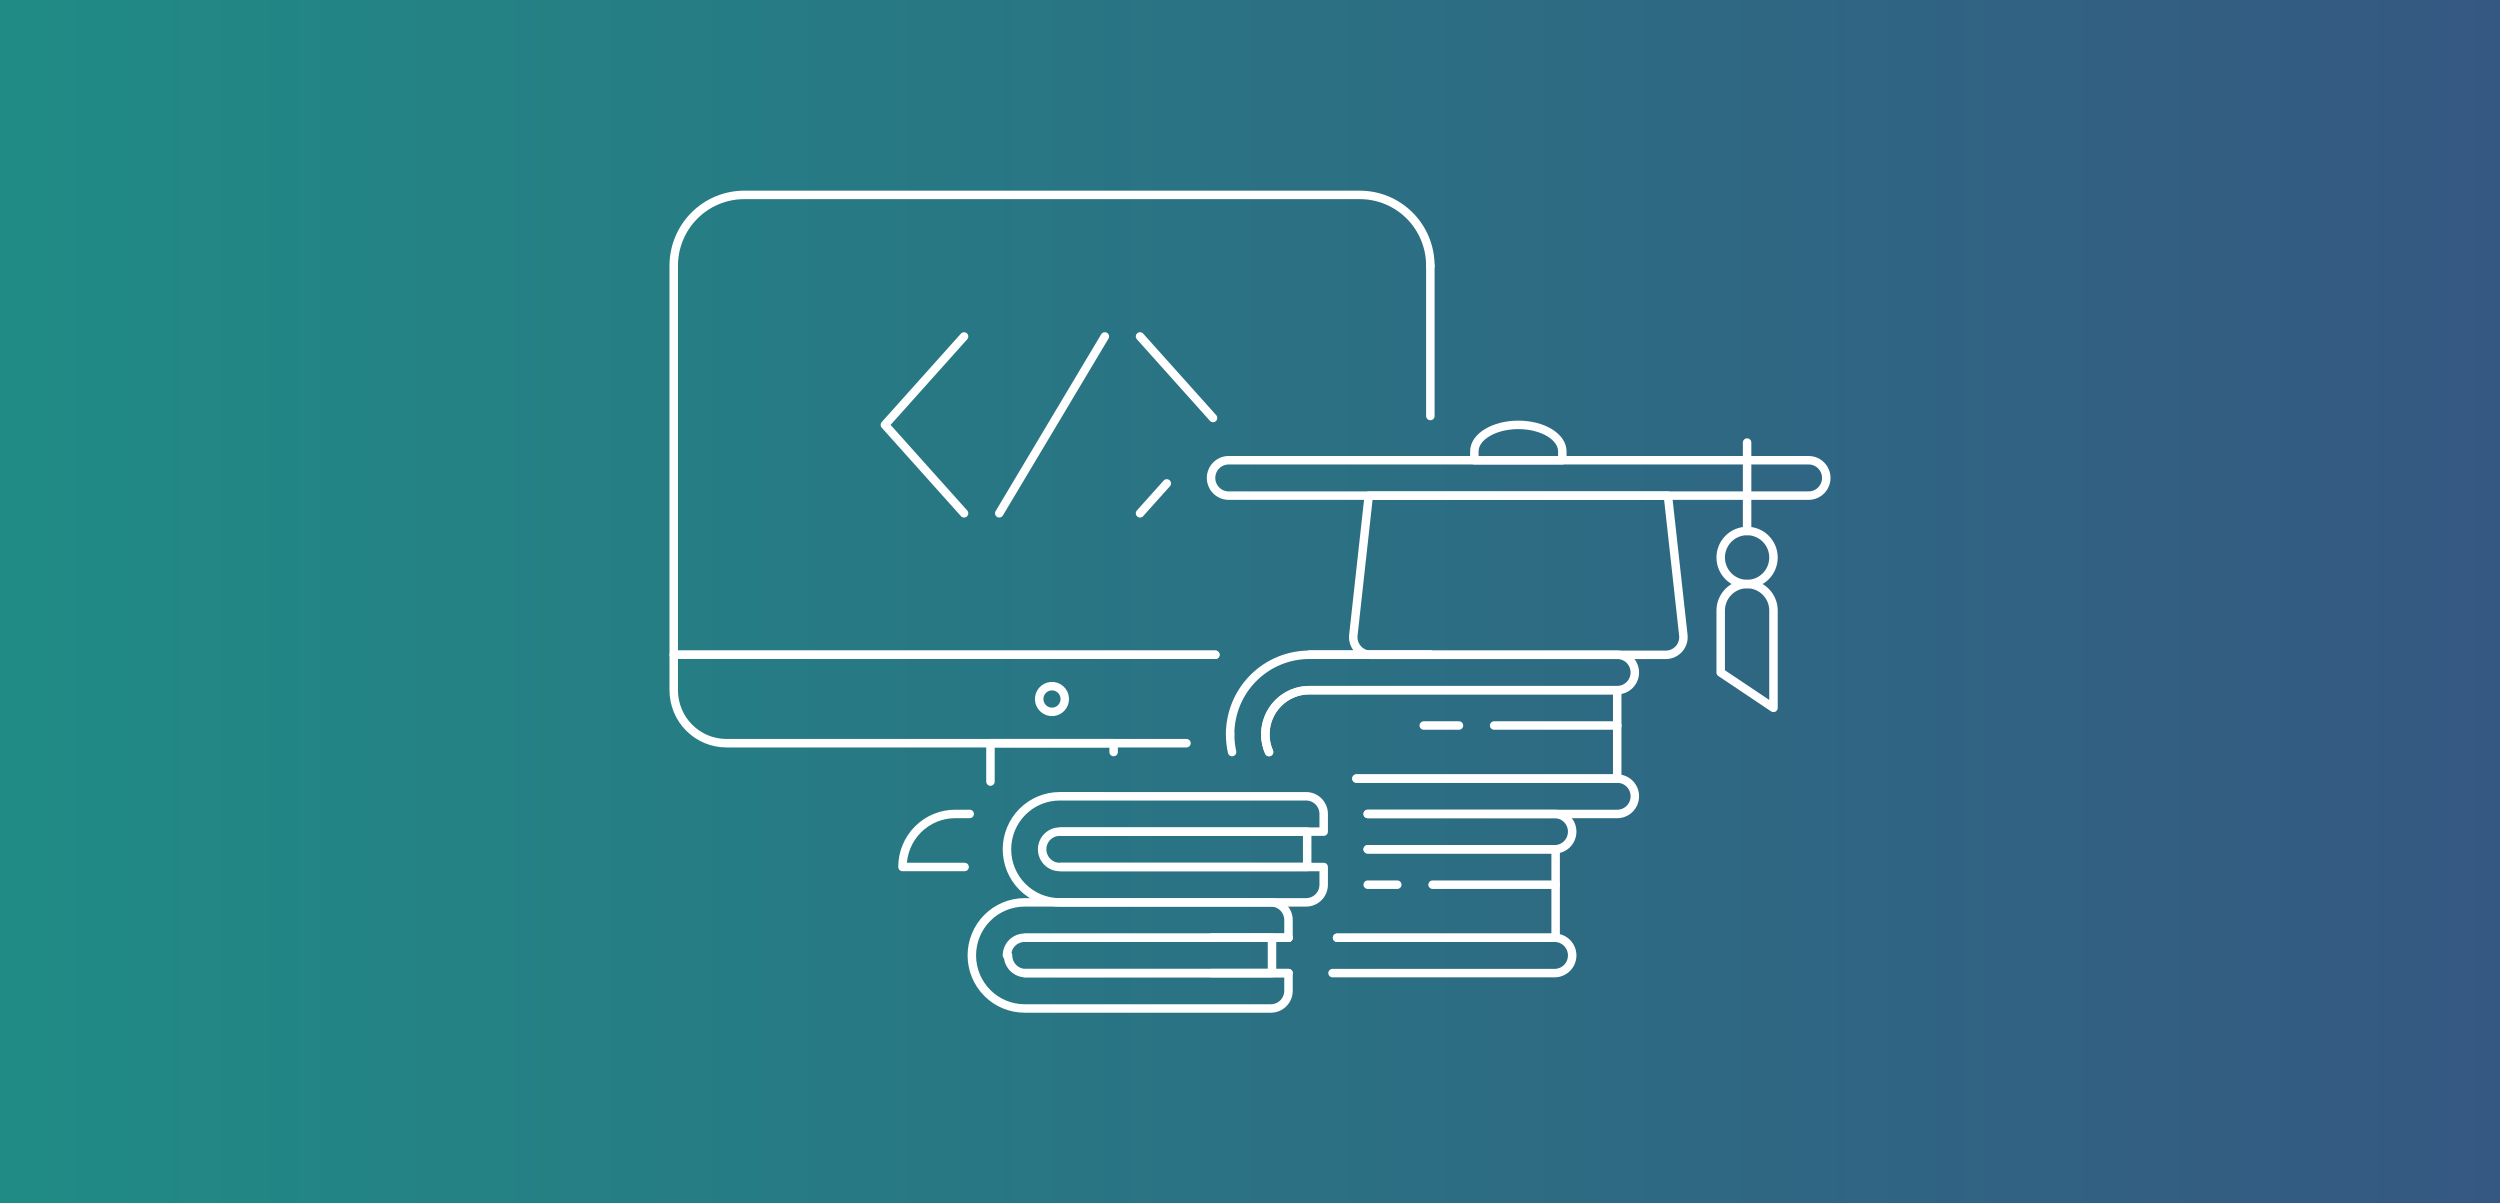 <svg width="295" height="142" viewBox="0 0 295 142" fill="none" xmlns="http://www.w3.org/2000/svg">
<rect x="0" y="0" width="295" height="142" fill="#333333" stroke="none"/>
<rect width="295" height="142" fill="url(#paint0_linear_7521_10381)"/>
<path d="M113.822 102.304H106.493C106.492 101.482 106.652 100.667 106.965 99.907C107.278 99.147 107.736 98.457 108.315 97.875C108.894 97.294 109.581 96.833 110.337 96.519C111.093 96.205 111.904 96.044 112.722 96.045H114.423" stroke="white" stroke-linecap="round" stroke-linejoin="round"/>
<path d="M116.874 92.226V87.698H131.408V88.741" stroke="white" stroke-linecap="round" stroke-linejoin="round"/>
<path d="M168.783 77.263H154.498" stroke="white" stroke-linecap="round" stroke-linejoin="round"/>
<path d="M140.005 87.697H85.729C84.91 87.699 84.1 87.538 83.344 87.224C82.587 86.909 81.9 86.448 81.321 85.867C80.743 85.285 80.284 84.594 79.971 83.834C79.659 83.074 79.499 82.26 79.5 81.437V77.263H143.409" stroke="white" stroke-linecap="round" stroke-linejoin="round"/>
<path d="M124.824 83.835C124.647 83.926 124.454 83.982 124.255 83.998C124.057 84.014 123.857 83.99 123.668 83.929C123.478 83.867 123.303 83.768 123.151 83.638C123 83.508 122.876 83.349 122.786 83.171C122.696 82.992 122.642 82.797 122.627 82.598C122.612 82.398 122.636 82.198 122.699 82.007C122.761 81.817 122.861 81.642 122.991 81.49C123.121 81.339 123.28 81.215 123.458 81.126C123.815 80.946 124.229 80.916 124.608 81.042C124.987 81.168 125.301 81.44 125.482 81.798C125.662 82.156 125.694 82.571 125.571 82.953C125.448 83.334 125.179 83.651 124.824 83.835Z" stroke="white" stroke-linecap="round" stroke-linejoin="round"/>
<path d="M168.782 31.353C168.782 29.138 167.907 27.013 166.348 25.447C164.79 23.88 162.676 23 160.471 23H87.811C85.607 23 83.493 23.88 81.934 25.447C80.376 27.013 79.5 29.138 79.5 31.353V77.265H143.409" stroke="white" stroke-linecap="round" stroke-linejoin="round"/>
<path d="M154.498 77.263H168.783" stroke="white" stroke-linecap="round" stroke-linejoin="round"/>
<path d="M113.76 39.702L104.417 50.136L113.76 60.57" stroke="white" stroke-linecap="round" stroke-linejoin="round"/>
<path d="M137.68 57.043L134.523 60.569" stroke="white" stroke-linecap="round" stroke-linejoin="round"/>
<path d="M143.141 49.322L134.523 39.7" stroke="white" stroke-linecap="round" stroke-linejoin="round"/>
<path d="M117.912 60.57L130.37 39.702" stroke="white" stroke-linecap="round" stroke-linejoin="round"/>
<path d="M196.813 58.482H161.515L159.695 74.951C159.662 75.243 159.691 75.539 159.78 75.819C159.869 76.098 160.016 76.356 160.211 76.575C160.405 76.793 160.644 76.968 160.911 77.088C161.178 77.208 161.467 77.269 161.759 77.269H196.57C196.862 77.269 197.151 77.207 197.417 77.087C197.684 76.967 197.923 76.792 198.117 76.574C198.312 76.355 198.459 76.097 198.548 75.818C198.637 75.538 198.666 75.243 198.634 74.951L196.813 58.482Z" stroke="white" stroke-linecap="round" stroke-linejoin="round"/>
<path d="M213.424 58.482C213.974 58.482 214.502 58.262 214.892 57.871C215.281 57.48 215.5 56.949 215.5 56.395C215.5 55.842 215.281 55.311 214.892 54.92C214.502 54.528 213.974 54.309 213.424 54.309H144.904C144.367 54.329 143.859 54.558 143.486 54.947C143.113 55.336 142.905 55.855 142.905 56.395C142.905 56.935 143.113 57.455 143.486 57.844C143.859 58.233 144.367 58.462 144.904 58.482H213.424Z" stroke="white" stroke-linecap="round" stroke-linejoin="round"/>
<path d="M184.354 53.264C184.354 51.537 182.032 50.135 179.164 50.135C176.296 50.135 173.973 51.537 173.973 53.264V54.309H184.354V53.264Z" stroke="white" stroke-linecap="round" stroke-linejoin="round"/>
<path d="M206.157 68.916C206.983 68.916 207.775 68.586 208.359 67.999C208.943 67.412 209.271 66.616 209.271 65.786C209.271 64.956 208.943 64.16 208.359 63.573C207.775 62.986 206.983 62.656 206.157 62.656C205.331 62.656 204.539 62.986 203.955 63.573C203.371 64.16 203.042 64.956 203.042 65.786C203.042 66.616 203.371 67.412 203.955 67.999C204.539 68.586 205.331 68.916 206.157 68.916Z" stroke="white" stroke-linecap="round" stroke-linejoin="round"/>
<path d="M209.271 72.046C209.271 71.216 208.943 70.42 208.359 69.833C207.775 69.246 206.983 68.916 206.157 68.916C205.331 68.916 204.539 69.246 203.955 69.833C203.371 70.42 203.042 71.216 203.042 72.046V79.356L209.271 83.53V72.046Z" stroke="white" stroke-linecap="round" stroke-linejoin="round"/>
<path d="M206.157 62.656V52.222" stroke="white" stroke-linecap="round" stroke-linejoin="round"/>
<path d="M161.39 96.045H183.442C183.992 96.045 184.521 96.265 184.91 96.657C185.299 97.048 185.518 97.579 185.518 98.132C185.518 98.686 185.299 99.216 184.91 99.608C184.521 99.999 183.992 100.219 183.442 100.219H161.39" stroke="white" stroke-linecap="round" stroke-linejoin="round"/>
<path d="M157.776 110.653H183.442C183.993 110.653 184.521 110.873 184.91 111.264C185.299 111.656 185.518 112.186 185.518 112.74C185.518 113.293 185.299 113.824 184.91 114.215C184.521 114.607 183.993 114.827 183.442 114.827H157.238" stroke="white" stroke-linecap="round" stroke-linejoin="round"/>
<path d="M152.047 114.827H142.953" stroke="white" stroke-linecap="round" stroke-linejoin="round"/>
<path d="M152.047 110.653H142.953" stroke="white" stroke-linecap="round" stroke-linejoin="round"/>
<path d="M143.077 110.653H152.047" stroke="white" stroke-linecap="round" stroke-linejoin="round"/>
<path d="M157.778 110.653H183.565V100.219H161.39" stroke="white" stroke-linecap="round" stroke-linejoin="round"/>
<path d="M183.576 104.393H169.042" stroke="white" stroke-linecap="round" stroke-linejoin="round"/>
<path d="M164.879 104.393H161.39" stroke="white" stroke-linecap="round" stroke-linejoin="round"/>
<path d="M160.062 91.871H190.833C191.384 91.871 191.912 92.091 192.302 92.483C192.692 92.874 192.911 93.406 192.911 93.959C192.911 94.513 192.692 95.044 192.302 95.436C191.912 95.828 191.384 96.048 190.833 96.048H161.39" stroke="white" stroke-linecap="round" stroke-linejoin="round"/>
<path d="M149.743 88.742C149.451 88.085 149.302 87.373 149.306 86.654C149.307 85.27 149.854 83.944 150.828 82.965C151.801 81.987 153.121 81.437 154.498 81.437H190.833C191.383 81.437 191.911 81.217 192.301 80.826C192.69 80.434 192.909 79.904 192.909 79.35C192.909 78.797 192.69 78.266 192.301 77.875C191.911 77.483 191.383 77.263 190.833 77.263H154.498C152.02 77.263 149.643 78.253 147.891 80.014C146.138 81.775 145.154 84.163 145.153 86.654" stroke="white" stroke-linecap="round" stroke-linejoin="round"/>
<path d="M160.062 91.871H190.832V81.437H154.498C153.122 81.439 151.804 81.99 150.832 82.968C149.86 83.946 149.314 85.272 149.313 86.654C149.31 87.372 149.458 88.085 149.75 88.741" stroke="white" stroke-linecap="round" stroke-linejoin="round"/>
<path d="M190.843 85.611H176.309" stroke="white" stroke-linecap="round" stroke-linejoin="round"/>
<path d="M172.157 85.611H168.004" stroke="white" stroke-linecap="round" stroke-linejoin="round"/>
<path d="M118.821 112.738C118.821 112.464 118.875 112.192 118.98 111.938C119.085 111.685 119.239 111.455 119.432 111.261C119.626 111.067 119.855 110.914 120.108 110.81C120.361 110.705 120.631 110.652 120.905 110.653H152.043V108.566C152.043 108.013 151.824 107.482 151.434 107.091C151.045 106.699 150.517 106.479 149.966 106.479H120.905C119.253 106.479 117.668 107.139 116.5 108.313C115.332 109.487 114.676 111.079 114.676 112.74C114.676 114.4 115.332 115.992 116.5 117.166C117.668 118.341 119.253 119 120.905 119H149.966C150.517 119 151.045 118.78 151.434 118.389C151.824 117.998 152.043 117.467 152.043 116.913V114.827H120.905" stroke="white" stroke-linecap="round" stroke-linejoin="round"/>
<path d="M118.951 112.738C118.95 113.012 119.004 113.284 119.108 113.537C119.213 113.791 119.365 114.021 119.558 114.215C119.751 114.409 119.98 114.563 120.232 114.668C120.484 114.773 120.754 114.827 121.027 114.827H150.096V110.653H121.027" stroke="white" stroke-linecap="round" stroke-linejoin="round"/>
<path d="M125.05 93.96C123.398 93.96 121.813 94.619 120.645 95.793C119.477 96.967 118.821 98.559 118.821 100.22C118.821 101.88 119.477 103.472 120.645 104.646C121.813 105.821 123.398 106.48 125.05 106.48H154.119C154.669 106.48 155.198 106.26 155.587 105.869C155.976 105.478 156.195 104.947 156.195 104.393V102.307H125.05C124.499 102.307 123.971 102.087 123.581 101.695C123.192 101.304 122.973 100.773 122.973 100.22C122.973 99.666 123.192 99.135 123.581 98.744C123.971 98.353 124.499 98.133 125.05 98.133H156.195V96.048C156.195 95.774 156.142 95.502 156.037 95.249C155.933 94.996 155.78 94.766 155.587 94.572C155.395 94.378 155.166 94.224 154.914 94.119C154.662 94.015 154.392 93.961 154.119 93.961L125.05 93.96Z" stroke="white" stroke-linecap="round" stroke-linejoin="round"/>
<path d="M125.179 102.304H154.248V98.132H125.179" stroke="white" stroke-linecap="round" stroke-linejoin="round"/>
<path d="M168.782 49.09V31.353" stroke="white" stroke-linecap="round" stroke-linejoin="round"/>
<path d="M145.384 88.742C145.233 88.056 145.158 87.356 145.156 86.654" stroke="white" stroke-linecap="round" stroke-linejoin="round"/>
<defs>
<linearGradient id="paint0_linear_7521_10381" x1="0" y1="0" x2="295" y2="0" gradientUnits="userSpaceOnUse">
<stop stop-color="#208B85"/>
<stop offset="1" stop-color="#355882"/>
</linearGradient>
</defs>
</svg>
